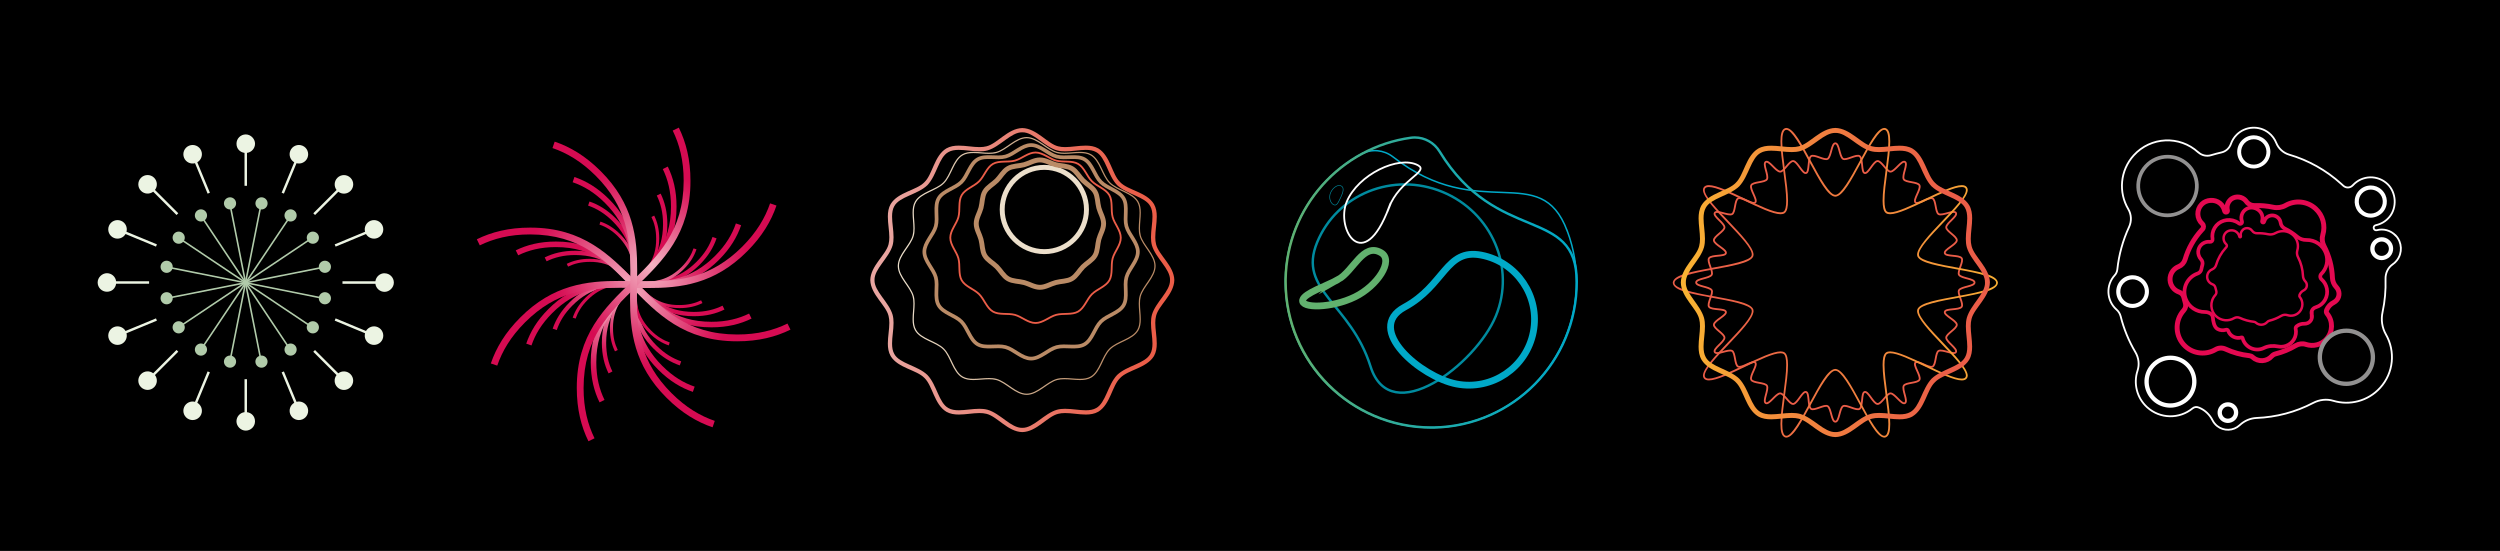 <?xml version="1.0" encoding="UTF-8"?>
<svg xmlns="http://www.w3.org/2000/svg" xmlns:xlink="http://www.w3.org/1999/xlink" version="1.1" viewBox="0 0 6390.2 1408.2">
  <defs>
    <style>
      .cls-1, .cls-2, .cls-3, .cls-4, .cls-5, .cls-6, .cls-7, .cls-8, .cls-9, .cls-10, .cls-11, .cls-12, .cls-13, .cls-14, .cls-15 {
        fill: none;
      }

      .cls-16 {
        fill: url(#radial-gradient-7);
      }

      .cls-17 {
        fill: url(#radial-gradient-6);
      }

      .cls-18 {
        fill: url(#radial-gradient-5);
      }

      .cls-19 {
        fill: url(#radial-gradient-4);
      }

      .cls-20 {
        fill: url(#radial-gradient-9);
      }

      .cls-21 {
        fill: url(#radial-gradient-8);
      }

      .cls-22 {
        fill: url(#radial-gradient-3);
      }

      .cls-23 {
        fill: url(#radial-gradient-2);
      }

      .cls-2 {
        stroke-width: 1.6px;
      }

      .cls-2, .cls-3, .cls-4, .cls-5, .cls-7, .cls-8, .cls-9, .cls-10, .cls-11, .cls-12 {
        stroke-miterlimit: 10;
      }

      .cls-2, .cls-12 {
        stroke: #008b9f;
      }

      .cls-24 {
        fill: #929191;
      }

      .cls-3, .cls-4 {
        stroke: #ba8b66;
      }

      .cls-3, .cls-14 {
        stroke-width: 9.5px;
      }

      .cls-25 {
        fill: url(#linear-gradient-5);
      }

      .cls-26 {
        fill: url(#linear-gradient-4);
      }

      .cls-27 {
        fill: url(#linear-gradient-3);
      }

      .cls-28 {
        fill: url(#linear-gradient-2);
      }

      .cls-4, .cls-8, .cls-13 {
        stroke-width: 12.6px;
      }

      .cls-5, .cls-6 {
        stroke: #fff;
      }

      .cls-5, .cls-6, .cls-7 {
        stroke-width: 4.7px;
      }

      .cls-29 {
        fill: url(#radial-gradient);
      }

      .cls-30 {
        fill: url(#linear-gradient);
      }

      .cls-31 {
        fill: #b1cbaa;
      }

      .cls-7 {
        stroke: #eb5d48;
      }

      .cls-8 {
        stroke: #ecdfcb;
      }

      .cls-32 {
        fill: url(#radial-gradient-16);
      }

      .cls-33 {
        fill: url(#radial-gradient-12);
      }

      .cls-34 {
        fill: url(#radial-gradient-14);
      }

      .cls-35 {
        fill: url(#radial-gradient-13);
      }

      .cls-36 {
        fill: url(#radial-gradient-10);
      }

      .cls-37 {
        fill: url(#radial-gradient-11);
      }

      .cls-38 {
        fill: url(#radial-gradient-15);
      }

      .cls-39 {
        fill: #fff;
      }

      .cls-9 {
        stroke-width: 3.9px;
      }

      .cls-9, .cls-10 {
        stroke: #00a9c8;
      }

      .cls-40 {
        fill: #ecf4e3;
      }

      .cls-10, .cls-11 {
        stroke-width: 17.3px;
      }

      .cls-11 {
        stroke: #62b16e;
      }

      .cls-12, .cls-15 {
        stroke-width: 6.3px;
      }

      .cls-13, .cls-14, .cls-15 {
        stroke: #e40951;
      }

      .cls-41 {
        clip-path: url(#clippath);
      }
    </style>
    <linearGradient id="linear-gradient" x1="1.3" y1="1875.5" x2="2.9" y2="1875.5" gradientTransform="translate(3595.9 991169.2) scale(528.1 -528.1)" gradientUnits="userSpaceOnUse">
      <stop offset="0" stop-color="#eb5d48"/>
      <stop offset=".1" stop-color="#eb5d48"/>
      <stop offset=".3" stop-color="#ed6a44"/>
      <stop offset=".7" stop-color="#f38e3b"/>
      <stop offset="1" stop-color="#f9b233"/>
    </linearGradient>
    <linearGradient id="linear-gradient-2" x1=".7" y1="1875.5" x2="2.3" y2="1875.5" gradientTransform="translate(2948.2 895327.8) scale(477 -477)" gradientUnits="userSpaceOnUse">
      <stop offset="0" stop-color="#62b16e"/>
      <stop offset=".2" stop-color="#48ae85"/>
      <stop offset=".5" stop-color="#21aba9"/>
      <stop offset=".8" stop-color="#08a9bf"/>
      <stop offset="1" stop-color="#00a9c8"/>
    </linearGradient>
    <clipPath id="clippath">
      <rect class="cls-1" x="3398.1" y="473.3" width="35.9" height="51.7"/>
    </clipPath>
    <linearGradient id="linear-gradient-3" x1="0" y1="1875.5" x2="1.5" y2="1875.5" gradientTransform="translate(2263.9 927100.7) scale(493.9 -493.9)" gradientUnits="userSpaceOnUse">
      <stop offset="0" stop-color="#e9a5a0"/>
      <stop offset="0" stop-color="#e9a5a0"/>
      <stop offset=".4" stop-color="#e98579"/>
      <stop offset=".7" stop-color="#ea6855"/>
      <stop offset=".9" stop-color="#eb5d48"/>
      <stop offset="1" stop-color="#eb5d48"/>
    </linearGradient>
    <linearGradient id="linear-gradient-4" x1="0" y1="1875.5" x2="1.5" y2="1875.5" gradientTransform="translate(2308.4 786627.1) scale(419.1 -419.1)" gradientUnits="userSpaceOnUse">
      <stop offset="0" stop-color="#ecdfcb"/>
      <stop offset="0" stop-color="#ecdfcb"/>
      <stop offset=".4" stop-color="#d2b497"/>
      <stop offset=".7" stop-color="#c09673"/>
      <stop offset=".9" stop-color="#ba8b66"/>
      <stop offset="1" stop-color="#ba8b66"/>
    </linearGradient>
    <linearGradient id="linear-gradient-5" x1="1.4" y1="1875.5" x2="2.9" y2="1875.5" gradientTransform="translate(3608.9 942396.1) scale(502.1 -502.1)" gradientUnits="userSpaceOnUse">
      <stop offset="0" stop-color="#f9b233"/>
      <stop offset=".3" stop-color="#f38e3b"/>
      <stop offset=".7" stop-color="#ed6a44"/>
      <stop offset=".9" stop-color="#eb5d48"/>
      <stop offset="1" stop-color="#eb5d48"/>
    </linearGradient>
    <radialGradient id="radial-gradient" cx="-.7" cy="1878" fx="-.7" fy="1878" r="1.6" gradientTransform="translate(140130 -137677.6) rotate(45) scale(111 104.3)" gradientUnits="userSpaceOnUse">
      <stop offset="0" stop-color="#f5b3c3"/>
      <stop offset="0" stop-color="#f5b3c3"/>
      <stop offset=".3" stop-color="#e9769a"/>
      <stop offset=".6" stop-color="#df3c73"/>
      <stop offset=".8" stop-color="#d8185b"/>
      <stop offset=".9" stop-color="#d60b52"/>
      <stop offset="1" stop-color="#d60b52"/>
    </radialGradient>
    <radialGradient id="radial-gradient-2" cx="-.7" cy="1878.2" fx="-.7" fy="1878.2" r="1.6" gradientTransform="translate(131787.7 -129335.4) rotate(45) scale(111 98)" gradientUnits="userSpaceOnUse">
      <stop offset="0" stop-color="#f5b3c3"/>
      <stop offset="0" stop-color="#f5b3c3"/>
      <stop offset=".3" stop-color="#e9769a"/>
      <stop offset=".6" stop-color="#df3c73"/>
      <stop offset=".8" stop-color="#d8185b"/>
      <stop offset=".9" stop-color="#d60b52"/>
      <stop offset="1" stop-color="#d60b52"/>
    </radialGradient>
    <radialGradient id="radial-gradient-3" cx="-.7" cy="1878.3" fx="-.7" fy="1878.3" r="1.6" gradientTransform="translate(123948.7 -121496.2) rotate(45) scale(111 92.1)" gradientUnits="userSpaceOnUse">
      <stop offset="0" stop-color="#f5b3c3"/>
      <stop offset="0" stop-color="#f5b3c3"/>
      <stop offset=".3" stop-color="#e9769a"/>
      <stop offset=".6" stop-color="#df3c73"/>
      <stop offset=".8" stop-color="#d8185b"/>
      <stop offset=".9" stop-color="#d60b52"/>
      <stop offset="1" stop-color="#d60b52"/>
    </radialGradient>
    <radialGradient id="radial-gradient-4" cx="-.7" cy="1878.2" fx="-.7" fy="1878.2" r="1.6" gradientTransform="translate(131787.7 -129335.4) rotate(45) scale(111 98)" gradientUnits="userSpaceOnUse">
      <stop offset="0" stop-color="#f5b3c3"/>
      <stop offset="0" stop-color="#f5b3c3"/>
      <stop offset=".3" stop-color="#e9769a"/>
      <stop offset=".6" stop-color="#df3c73"/>
      <stop offset=".8" stop-color="#d8185b"/>
      <stop offset=".9" stop-color="#d60b52"/>
      <stop offset="1" stop-color="#d60b52"/>
    </radialGradient>
    <radialGradient id="radial-gradient-5" cx="-.9" cy="1878.7" fx="-.9" fy="1878.7" r="1.6" gradientTransform="translate(106342.1 -103889.7) rotate(45) scale(83.8 78.8)" gradientUnits="userSpaceOnUse">
      <stop offset="0" stop-color="#f5b3c3"/>
      <stop offset="0" stop-color="#f5b3c3"/>
      <stop offset=".3" stop-color="#e9769a"/>
      <stop offset=".6" stop-color="#df3c73"/>
      <stop offset=".8" stop-color="#d8185b"/>
      <stop offset=".9" stop-color="#d60b52"/>
      <stop offset="1" stop-color="#d60b52"/>
    </radialGradient>
    <radialGradient id="radial-gradient-6" cx="-.9" cy="1878.9" fx="-.9" fy="1878.9" r="1.6" gradientTransform="translate(100038.2 -97585.8) rotate(45) scale(83.8 74)" gradientUnits="userSpaceOnUse">
      <stop offset="0" stop-color="#f5b3c3"/>
      <stop offset="0" stop-color="#f5b3c3"/>
      <stop offset=".3" stop-color="#e9769a"/>
      <stop offset=".6" stop-color="#df3c73"/>
      <stop offset=".8" stop-color="#d8185b"/>
      <stop offset=".9" stop-color="#d60b52"/>
      <stop offset="1" stop-color="#d60b52"/>
    </radialGradient>
    <radialGradient id="radial-gradient-7" cx="-.9" cy="1879.1" fx="-.9" fy="1879.1" r="1.6" gradientTransform="translate(94114.5 -91662) rotate(45) scale(83.8 69.6)" gradientUnits="userSpaceOnUse">
      <stop offset="0" stop-color="#f5b3c3"/>
      <stop offset="0" stop-color="#f5b3c3"/>
      <stop offset=".3" stop-color="#e9769a"/>
      <stop offset=".6" stop-color="#df3c73"/>
      <stop offset=".8" stop-color="#d8185b"/>
      <stop offset=".9" stop-color="#d60b52"/>
      <stop offset="1" stop-color="#d60b52"/>
    </radialGradient>
    <radialGradient id="radial-gradient-8" cx="-.9" cy="1878.9" fx="-.9" fy="1878.9" r="1.6" gradientTransform="translate(100038.2 -97585.8) rotate(45) scale(83.8 74)" gradientUnits="userSpaceOnUse">
      <stop offset="0" stop-color="#f5b3c3"/>
      <stop offset="0" stop-color="#f5b3c3"/>
      <stop offset=".3" stop-color="#e9769a"/>
      <stop offset=".6" stop-color="#df3c73"/>
      <stop offset=".8" stop-color="#d8185b"/>
      <stop offset=".9" stop-color="#d60b52"/>
      <stop offset="1" stop-color="#d60b52"/>
    </radialGradient>
    <radialGradient id="radial-gradient-9" cx="-.5" cy="1877.5" fx="-.5" fy="1877.5" r="1.6" gradientTransform="translate(183082.5 -180630.2) rotate(45) scale(145.4 136.6)" gradientUnits="userSpaceOnUse">
      <stop offset="0" stop-color="#f5b3c3"/>
      <stop offset="0" stop-color="#f5b3c3"/>
      <stop offset=".3" stop-color="#e9769a"/>
      <stop offset=".6" stop-color="#df3c73"/>
      <stop offset=".8" stop-color="#d8185b"/>
      <stop offset=".9" stop-color="#d60b52"/>
      <stop offset="1" stop-color="#d60b52"/>
    </radialGradient>
    <radialGradient id="radial-gradient-10" cx="-.5" cy="1877.6" fx="-.5" fy="1877.6" r="1.6" gradientTransform="translate(172149.1 -169696.7) rotate(45) scale(145.4 128.4)" gradientUnits="userSpaceOnUse">
      <stop offset="0" stop-color="#f5b3c3"/>
      <stop offset="0" stop-color="#f5b3c3"/>
      <stop offset=".3" stop-color="#e9769a"/>
      <stop offset=".6" stop-color="#df3c73"/>
      <stop offset=".8" stop-color="#d8185b"/>
      <stop offset=".9" stop-color="#d60b52"/>
      <stop offset="1" stop-color="#d60b52"/>
    </radialGradient>
    <radialGradient id="radial-gradient-11" cx="-.5" cy="1877.7" fx="-.5" fy="1877.7" r="1.6" gradientTransform="translate(161875.1 -159422.6) rotate(45) scale(145.4 120.7)" gradientUnits="userSpaceOnUse">
      <stop offset="0" stop-color="#f5b3c3"/>
      <stop offset="0" stop-color="#f5b3c3"/>
      <stop offset=".3" stop-color="#e9769a"/>
      <stop offset=".6" stop-color="#df3c73"/>
      <stop offset=".8" stop-color="#d8185b"/>
      <stop offset=".9" stop-color="#d60b52"/>
      <stop offset="1" stop-color="#d60b52"/>
    </radialGradient>
    <radialGradient id="radial-gradient-12" cx="-.5" cy="1877.6" fx="-.5" fy="1877.6" r="1.6" gradientTransform="translate(172149.1 -169696.7) rotate(45) scale(145.4 128.4)" gradientUnits="userSpaceOnUse">
      <stop offset="0" stop-color="#f5b3c3"/>
      <stop offset="0" stop-color="#f5b3c3"/>
      <stop offset=".3" stop-color="#e9769a"/>
      <stop offset=".6" stop-color="#df3c73"/>
      <stop offset=".8" stop-color="#d8185b"/>
      <stop offset=".9" stop-color="#d60b52"/>
      <stop offset="1" stop-color="#d60b52"/>
    </radialGradient>
    <radialGradient id="radial-gradient-13" cx="-.4" cy="1877" fx="-.4" fy="1877" r="1.6" gradientTransform="translate(242681 -240228.6) rotate(45) scale(193.2 181.6)" gradientUnits="userSpaceOnUse">
      <stop offset="0" stop-color="#f5b3c3"/>
      <stop offset="0" stop-color="#f5b3c3"/>
      <stop offset=".3" stop-color="#e9769a"/>
      <stop offset=".6" stop-color="#df3c73"/>
      <stop offset=".8" stop-color="#d8185b"/>
      <stop offset=".9" stop-color="#d60b52"/>
      <stop offset="1" stop-color="#d60b52"/>
    </radialGradient>
    <radialGradient id="radial-gradient-14" cx="-.4" cy="1877.1" fx="-.4" fy="1877.1" r="1.6" gradientTransform="translate(228153.6 -225701.1) rotate(45) scale(193.2 170.6)" gradientUnits="userSpaceOnUse">
      <stop offset="0" stop-color="#f5b3c3"/>
      <stop offset="0" stop-color="#f5b3c3"/>
      <stop offset=".3" stop-color="#e9769a"/>
      <stop offset=".6" stop-color="#df3c73"/>
      <stop offset=".8" stop-color="#d8185b"/>
      <stop offset=".9" stop-color="#d60b52"/>
      <stop offset="1" stop-color="#d60b52"/>
    </radialGradient>
    <radialGradient id="radial-gradient-15" cx="-.4" cy="1877.2" fx="-.4" fy="1877.2" r="1.6" gradientTransform="translate(214500 -212047.7) rotate(45) scale(193.2 160.3)" gradientUnits="userSpaceOnUse">
      <stop offset="0" stop-color="#f5b3c3"/>
      <stop offset="0" stop-color="#f5b3c3"/>
      <stop offset=".3" stop-color="#e9769a"/>
      <stop offset=".6" stop-color="#df3c73"/>
      <stop offset=".8" stop-color="#d8185b"/>
      <stop offset=".9" stop-color="#d60b52"/>
      <stop offset="1" stop-color="#d60b52"/>
    </radialGradient>
    <radialGradient id="radial-gradient-16" cx="-.4" cy="1877.1" fx="-.4" fy="1877.1" r="1.6" gradientTransform="translate(228153.6 -225701.1) rotate(45) scale(193.2 170.6)" gradientUnits="userSpaceOnUse">
      <stop offset="0" stop-color="#f5b3c3"/>
      <stop offset="0" stop-color="#f5b3c3"/>
      <stop offset=".3" stop-color="#e9769a"/>
      <stop offset=".6" stop-color="#df3c73"/>
      <stop offset=".8" stop-color="#d8185b"/>
      <stop offset=".9" stop-color="#d60b52"/>
      <stop offset="1" stop-color="#d60b52"/>
    </radialGradient>
  </defs>
  <!-- Generator: Adobe Illustrator 28.7.0, SVG Export Plug-In . SVG Version: 1.2.0 Build 136)  -->
  <g>
    <g id="Layer_2">
      <rect y="-440.5" width="6390.2" height="2316.2"/>
    </g>
    <g id="Layer_1">
      <path class="cls-7" d="M5047.1,722.1c0,10-33.3,10.4-39.5,19.4-5.6,8.2,12.7,34.9,6.4,42.9-6.9,8.7-40.5,3.6-42.9,12.6-2.5,9.2,29.1,21.7,30.6,32.5,1.4,10.2-27.9,24.1-27,34,1,11.1,29.7,28,24.8,36.5-4.9,8.5-34-7.9-44-3.2-9,4.2-6.5,36.5-16,40.4-10.2,4.1-36.8-17.1-43.5-10.4-6.7,6.7,14.5,33.3,10.4,43.5-3.8,9.5-36.1,7-40.4,16-4.7,10,11.7,39,3.2,44-8.5,4.9-25.4-23.9-36.5-24.8-9.9-.9-23.8,28.4-34,27-10.8-1.5-23.3-33-32.5-30.6-9.1,2.4-4,36.1-12.6,42.9-8,6.3-34.7-12-42.9-6.4-9,6.2-9.4,39.5-19.4,39.5s-10.4-33.3-19.4-39.5c-8.2-5.6-34.9,12.7-42.9,6.4-8.7-6.9-3.6-40.5-12.6-42.9-9.2-2.5-21.7,29.1-32.5,30.6-10.2,1.4-24.1-27.9-34-27-11.1,1-28,29.7-36.5,24.8-8.5-4.9,7.9-34,3.2-44-4.2-9-36.5-6.5-40.4-16-4.1-10.2,17.1-36.8,10.4-43.5-6.7-6.7-33.3,14.5-43.5,10.4-9.5-3.8-7-36.1-16-40.4-10-4.7-39,11.7-44,3.2-4.9-8.5,23.9-25.4,24.8-36.5.9-9.9-28.4-23.8-27-34,1.5-10.8,33-23.3,30.6-32.5-2.4-9.1-36.1-4-42.9-12.6-6.3-8,12-34.7,6.4-42.9-6.2-9-39.5-9.5-39.5-19.4s33.3-10.4,39.5-19.4c5.6-8.2-12.7-34.9-6.4-42.9,6.9-8.7,40.5-3.6,42.9-12.6,2.5-9.2-29.1-21.7-30.6-32.5-1.4-10.2,27.9-24.1,27-34-1-11.1-29.7-28-24.8-36.5,4.9-8.5,34,7.9,44,3.2,9-4.2,6.5-36.5,16-40.4,10.2-4.1,36.8,17.1,43.5,10.4,6.7-6.7-14.5-33.3-10.4-43.5,3.8-9.5,36.1-7,40.4-16,4.7-10-11.7-39-3.2-44,8.5-4.9,25.4,23.9,36.5,24.8,9.9.9,23.8-28.4,34-27,10.8,1.5,23.3,33,32.5,30.6,9.1-2.4,4-36.1,12.6-42.9,8-6.3,34.7,12,42.9,6.4,9-6.2,9.5-39.5,19.4-39.5s10.4,33.3,19.4,39.5c8.2,5.6,34.9-12.7,42.9-6.4,8.7,6.9,3.6,40.5,12.6,42.9,9.2,2.5,21.7-29.1,32.5-30.6,10.2-1.4,24.1,27.9,34,27,11.1-1,28-29.7,36.5-24.8,8.5,4.9-7.9,34-3.2,44,4.2,9,36.5,6.5,40.4,16,4.1,10.2-17.1,36.8-10.4,43.5,6.7,6.7,33.3-14.5,43.5-10.4,9.5,3.8,7,36.1,16,40.4,10,4.7,39-11.7,44-3.2,4.9,8.5-23.9,25.4-24.8,36.5-.9,9.9,28.4,23.8,27,34-1.5,10.8-33.1,23.3-30.6,32.5,2.4,9.1,36.1,4,42.9,12.6,6.3,8-12,34.7-6.4,42.9,6.2,9,39.5,9.5,39.5,19.4Z"/>
      <path class="cls-30" d="M5104.5,722.8h2.4c-1.7,21.1-49.8,28.3-98.9,38-49,8.5-99.8,18.9-102.7,31.5-.3.8-.4,1.7-.4,2.7-.9,31.5,123.9,129.2,124.8,165,0,2.6-.7,5.1-2.2,7.1-2.8,3.9-7.6,5.3-13.1,5.3-39.2-.3-146.9-69.9-183.1-69.5-3.6,0-6.2.7-7.9,1.9-4.2,2.7-6.6,13.2-6.5,27.9,0,40,14.7,109.8,14.7,151.1-.2,17.5-2.1,30.6-11.9,34.3-1.1.3-2.2.5-3.3.5-19.1-1.1-40.4-44-64-86.7-22.7-42.8-47.6-85.3-61.1-84.2-13.5-1.1-38.4,41.5-61.1,84.2-23.7,42.7-44.9,85.6-64,86.7-1.1,0-2.2-.2-3.3-.5-9.8-3.7-11.7-16.8-11.9-34.3,0-41.3,14.8-111.1,14.7-151.1.1-14.7-2.3-25.2-6.5-27.9-1.6-1.2-4.3-1.9-7.9-1.9-36.2-.3-143.9,69.2-183.1,69.5-5.5,0-10.3-1.4-13.1-5.3-1.5-2-2.2-4.5-2.2-7.1.9-35.8,125.7-133.5,124.8-165,0-1-.1-1.9-.4-2.7-2.9-12.7-53.7-23-102.7-31.5-49.1-9.7-97.2-16.9-98.9-38,1.7-21.1,49.8-28.3,98.9-38,49-8.5,99.8-18.9,102.7-31.5.3-.8.4-1.7.4-2.7.9-31.5-123.9-129.2-124.8-165,0-2.6.7-5.1,2.2-7.1,2.8-3.9,7.6-5.3,13.1-5.3,39.2.3,146.9,69.9,183.1,69.5,3.6,0,6.2-.7,7.9-1.9,4.2-2.7,6.6-13.2,6.5-27.9,0-40-14.7-109.8-14.7-151.1.2-17.5,2.1-30.6,11.9-34.3,1.1-.3,2.2-.5,3.3-.5,19.1,1.1,40.4,44,64,86.7,22.7,42.8,47.6,85.3,61.1,84.2,13.5,1.1,38.4-41.5,61.1-84.2,23.7-42.7,44.9-85.6,64-86.7,1.1,0,2.2.2,3.3.5,9.8,3.7,11.7,16.8,11.9,34.3,0,41.4-14.8,111.1-14.7,151.1-.1,14.7,2.3,25.2,6.5,27.9,1.6,1.2,4.3,1.9,7.9,1.9,36.2.3,143.9-69.2,183.1-69.5,5.5,0,10.3,1.4,13.1,5.3,1.5,2.1,2.2,4.5,2.2,7.1-.9,35.8-125.7,133.5-124.8,165,0,1,.1,1.9.4,2.7,2.9,12.7,53.7,23,102.7,31.6,49.1,9.7,97.2,16.9,98.9,38h-4.7c1.7-13.2-45.9-25-95.1-33.3-49.3-9.6-99.2-16.5-106.3-34.7-.4-1.3-.6-2.7-.6-4.2.9-36.4,125.7-134.1,124.8-165,0-1.8-.4-3.2-1.3-4.3-1.5-2.1-4.5-3.3-9.3-3.3-36.2-.3-143.9,69.2-183.1,69.5-4.2,0-7.8-.8-10.7-2.8-6.8-5.3-8.3-16.6-8.5-31.7,0-40.9,14.8-110.6,14.7-151.1.2-17.3-3.2-28.5-8.6-29.8-.6-.2-1.2-.3-1.8-.3-12.6-1.1-37.2,41.5-59.9,84.2-23.6,42.7-45.4,85.7-65.3,86.7-19.9-1.1-41.6-44-65.3-86.7-22.6-42.8-47.3-85.4-59.9-84.2-.6,0-1.3,0-1.8.3-5.4,1.3-8.8,12.5-8.6,29.8,0,40.5,14.7,110.3,14.7,151.1-.1,15.1-1.7,26.5-8.5,31.7-2.8,2.1-6.5,2.8-10.7,2.8-39.2-.3-146.9-69.9-183.1-69.5-4.8,0-7.8,1.2-9.3,3.3-.8,1.2-1.3,2.5-1.3,4.3-.9,30.8,123.9,128.6,124.8,165,0,1.4-.2,2.9-.6,4.2-7.1,18.2-57.1,25.2-106.3,34.7-49.2,8.4-96.8,20.1-95.1,33.3-1.7,13.2,45.9,25,95.1,33.3,49.3,9.6,99.2,16.5,106.3,34.7.4,1.3.6,2.7.6,4.2-.9,36.4-125.7,134.1-124.8,165,0,1.8.4,3.2,1.3,4.3,1.5,2.1,4.5,3.3,9.3,3.3,36.2.3,143.9-69.2,183.1-69.5,4.2,0,7.8.8,10.7,2.8,6.8,5.3,8.3,16.6,8.5,31.7,0,40.9-14.8,110.6-14.7,151.1-.2,17.3,3.2,28.5,8.6,29.8.6.2,1.2.3,1.8.3,12.6,1.1,37.2-41.5,59.9-84.2,23.6-42.7,45.4-85.7,65.3-86.7,19.9,1.1,41.6,44,65.3,86.7,22.6,42.8,47.3,85.4,59.9,84.2.6,0,1.3,0,1.8-.3,5.4-1.3,8.8-12.5,8.6-29.8,0-40.5-14.7-110.3-14.7-151.1.1-15.1,1.7-26.5,8.5-31.7,2.8-2.1,6.5-2.8,10.7-2.8,39.2.3,146.9,69.9,183.1,69.5,4.8,0,7.8-1.2,9.3-3.3.8-1.2,1.3-2.5,1.3-4.3.9-30.8-123.9-128.6-124.8-165,0-1.4.2-2.9.6-4.2,7.1-18.2,57.1-25.2,106.3-34.7,49.2-8.4,96.8-20.1,95.1-33.3h2.4Z"/>
      <path class="cls-9" d="M4006,590.1c71.3,190.3-23.2,402.1-211.4,476.6-195.8,77.5-417.5-23.3-487.9-221.8-61.7-174.2,14.2-364.9,172.8-451,26-14.1,57.8-11.1,81.1,7.1,221.7,173.4,376.6,5.9,445.3,189.2Z"/>
      <path class="cls-28" d="M4030.2,720.7h3.2c0,204.9-164.3,371.5-368.3,375.2-2.3,0-4.6,0-6.9,0-206.9,0-375.3-168.4-375.3-375.3,0-2.3,0-4.6,0-6.9,3.4-186.4,142.6-339.6,322.9-364.7,3.5-.5,7.1-.7,10.6-.7,26.7,0,51.8,14.1,66,37.3,73,119.3,159.5,153.2,228.8,182.1,69.2,28.5,122.5,53.7,122.2,153h-6.3c-.3-96.4-48.9-117.9-118.3-147.2-69.3-28.8-158-63.8-231.8-184.7-13.1-21.4-36.1-34.3-60.6-34.3-3.2,0-6.5.2-9.7.7-177.2,24.7-314.1,175.3-317.4,358.6,0,2.3,0,4.5,0,6.8.4,203.4,165.6,368.6,369,369,2.3,0,4.5,0,6.8,0,200.6-3.6,362.1-167.4,362.1-368.9h3.2Z"/>
      <path class="cls-12" d="M3366.7,619.5c50.7-123.2,194.1-181,320.3-129,126.2,52,187.3,194,136.5,317.2-50.7,123.2-269.1,291.4-320.3,129-51.2-162.4-187.3-194-136.5-317.2Z"/>
      <path class="cls-5" d="M3550.3,530.4c26.5-70.7,104.1-91.9,74.1-108-48.8-26.2-153.4,23.7-182.1,93.5-28.8,69.9,42.8,188.5,108,14.4Z"/>
      <path class="cls-11" d="M3420.2,714.7c-27.9,15.5-86.2,34.7-90.5,52.1-5.3,21.6,73.3,21.6,133.6-7.9,57-27.8,100.6-93.1,66.9-112.9-45.9-27.1-69.9,46.4-110.1,68.8Z"/>
      <path class="cls-10" d="M3786.2,652.1c91,17.5,150.6,105.4,133.1,196.3-17.5,91-105.4,150.6-196.3,133.1-91-17.5-236.3-140.6-133.1-196.3,103.2-55.7,105.4-150.6,196.3-133.1Z"/>
      <g class="cls-41">
        <path class="cls-2" d="M3428.1,475.2c8.2,4,5.5,15.9-.9,28.9-6.4,13-10.1,23.3-18.3,19.2-8.2-4-13.7-18.8-7.3-31.8,6.4-13,18.2-20.3,26.4-16.3Z"/>
      </g>
      <path class="cls-27" d="M2996.2,715.9h5.5c-.8,36.9-40.1,64.2-46.7,91.6-1.4,5.4-2,11.4-2,17.7,0,16.4,3.8,35.1,3.8,53,0,11.2-1.6,22.2-7.2,32-18.9,31-66.5,35-86.3,55.9-20.9,19.9-24.9,67.4-55.9,86.3-9.8,5.6-20.8,7.2-32,7.2-17.8,0-36.6-3.9-53-3.8-6.4,0-12.3.6-17.7,2-27.4,6.5-54.7,45.8-91.6,46.7-36.9-.8-64.2-40.1-91.6-46.7-5.4-1.4-11.4-2-17.7-2-16.4,0-35.1,3.8-53,3.8-11.2,0-22.3-1.6-32-7.2-31-18.9-35-66.5-55.9-86.3-19.9-20.9-67.4-24.9-86.3-55.9-5.6-9.8-7.2-20.8-7.2-32,0-17.8,3.9-36.6,3.8-53,0-6.4-.6-12.4-2-17.7-6.5-27.4-45.8-54.7-46.7-91.6.8-36.9,40.1-64.2,46.7-91.6,1.4-5.4,2-11.4,2-17.7,0-16.4-3.8-35.1-3.8-53,0-11.2,1.6-22.2,7.2-32,18.9-31,66.5-35,86.3-55.9,20.9-19.9,24.9-67.4,55.9-86.3,9.8-5.6,20.8-7.2,32-7.2,17.8,0,36.6,3.9,53,3.8,6.4,0,12.3-.6,17.7-2,27.4-6.5,54.7-45.8,91.6-46.7,36.9.8,64.2,40.1,91.6,46.7,5.4,1.4,11.4,2,17.7,2,16.4,0,35.1-3.8,53-3.8,11.2,0,22.2,1.6,32,7.2,31,18.9,35,66.5,55.9,86.3,19.9,20.9,67.4,24.9,86.3,55.9,5.6,9.8,7.2,20.8,7.2,32,0,17.8-3.9,36.6-3.8,53,0,6.4.6,12.3,2,17.7,6.5,27.4,45.8,54.7,46.7,91.6h-11c.8-28.6-36.7-55.8-46.3-88.8-1.8-6.7-2.4-13.6-2.4-20.6,0-18,3.9-36.7,3.8-53,0-10.2-1.5-19.2-5.7-26.5-13.2-24.5-59.4-29.5-84.6-53.6-24.1-25.2-29.1-71.4-53.6-84.6-7.3-4.2-16.3-5.7-26.5-5.7-16.2,0-35,3.8-53,3.8-7,0-13.9-.6-20.6-2.4-33-9.6-60.2-47.1-88.8-46.3-28.6-.8-55.8,36.7-88.8,46.3-6.7,1.8-13.6,2.4-20.6,2.4-18,0-36.7-3.9-53-3.8-10.2,0-19.2,1.5-26.5,5.7-24.5,13.2-29.5,59.4-53.6,84.6-25.2,24.1-71.4,29.1-84.6,53.6-4.2,7.3-5.7,16.3-5.7,26.5,0,16.2,3.8,35,3.8,53,0,7-.6,13.9-2.4,20.6-9.6,33-47.1,60.2-46.3,88.8-.8,28.6,36.7,55.8,46.3,88.8,1.8,6.7,2.4,13.6,2.4,20.6,0,18-3.9,36.7-3.8,53,0,10.2,1.5,19.2,5.7,26.5,13.2,24.5,59.4,29.5,84.6,53.6,24.1,25.2,29.1,71.4,53.6,84.6,7.3,4.2,16.3,5.7,26.5,5.7,16.2,0,35-3.8,53-3.8,7,0,13.9.6,20.6,2.4,33,9.6,60.2,47.1,88.8,46.3,28.6.8,55.8-36.7,88.8-46.3,6.7-1.8,13.6-2.4,20.6-2.4,18,0,36.7,3.9,53,3.8,10.2,0,19.2-1.5,26.5-5.7,24.5-13.2,29.5-59.4,53.6-84.6,25.2-24.1,71.4-29.1,84.6-53.6,4.2-7.3,5.7-16.3,5.7-26.5,0-16.2-3.8-35-3.8-53,0-7,.6-13.9,2.4-20.6,9.6-33,47.1-60.2,46.3-88.8h5.5Z"/>
      <path class="cls-26" d="M2624.3,351.8v-1.6c29.3.2,53,31.4,78.2,38,5.7,1.5,11.8,2,18.2,2,12.8,0,26.7-2.1,39.8-2.1,10.3,0,20.2,1.3,28.7,6.2,24.7,14.5,29.7,53.4,48.6,72,18.6,18.9,57.5,23.9,72,48.6,4.9,8.5,6.2,18.4,6.2,28.7,0,13.1-2.1,26.9-2.1,39.8,0,6.4.5,12.5,2,18.2,6.5,25.2,37.8,48.9,38,78.2-.2,29.3-31.4,53-38,78.2-1.5,5.7-2,11.8-2,18.2,0,12.8,2.1,26.7,2.1,39.8,0,10.3-1.3,20.2-6.2,28.7-14.5,24.7-53.4,29.7-72,48.6-18.9,18.6-23.9,57.5-48.6,72-8.5,4.9-18.4,6.2-28.7,6.2-13.1,0-26.9-2.1-39.8-2.1-6.4,0-12.5.5-18.2,2-25.2,6.5-48.9,37.8-78.2,38-29.3-.2-53-31.4-78.2-38-5.7-1.5-11.8-2-18.2-2-12.8,0-26.7,2.1-39.8,2.1-10.3,0-20.2-1.3-28.7-6.2-24.7-14.5-29.7-53.4-48.6-72-18.6-18.9-57.5-23.9-72-48.6-4.9-8.5-6.2-18.4-6.2-28.7,0-13.1,2.1-26.9,2.1-39.8,0-6.4-.5-12.5-2-18.2-6.5-25.2-37.8-48.9-38-78.2.2-29.3,31.4-53,38-78.2,1.5-5.7,2-11.8,2-18.2,0-12.8-2.1-26.7-2.1-39.8,0-10.3,1.3-20.2,6.2-28.7,14.5-24.7,53.4-29.7,72-48.6,18.9-18.6,23.9-57.5,48.6-72,8.5-4.9,18.4-6.2,28.7-6.2,13.1,0,26.9,2.1,39.8,2.1,6.4,0,12.5-.5,18.2-2,25.2-6.5,48.9-37.8,78.2-38v3.2c-27-.2-50.7,30.5-77.3,37.9-6,1.6-12.4,2.1-19,2.1-13.2,0-27-2.1-39.8-2.1-10.1,0-19.4,1.3-27.1,5.8-23,13-28.2,51.5-48,71.5-20.1,19.8-58.5,25-71.5,48-4.5,7.7-5.8,17.1-5.8,27.1,0,12.7,2.1,26.6,2.1,39.8,0,6.6-.5,13-2.1,19-7.3,26.7-38.1,50.3-37.9,77.3-.2,27,30.5,50.7,37.9,77.3,1.6,6,2.1,12.4,2.1,19,0,13.2-2.1,27-2.1,39.8,0,10.1,1.3,19.4,5.8,27.1,13,23,51.5,28.2,71.5,48,19.8,20.1,25,58.5,48,71.5,7.7,4.5,17.1,5.8,27.1,5.8,12.7,0,26.6-2.1,39.8-2.1,6.6,0,13,.5,19,2.1,26.7,7.3,50.3,38.1,77.3,37.9,27,.2,50.7-30.5,77.3-37.9,6-1.6,12.4-2.1,19-2.1,13.2,0,27,2.1,39.8,2.1,10.1,0,19.4-1.3,27.1-5.8,23-13,28.2-51.5,48-71.5,20.1-19.8,58.5-25,71.5-48,4.5-7.7,5.8-17.1,5.8-27.1,0-12.7-2.1-26.6-2.1-39.8,0-6.6.5-13,2.1-19,7.3-26.7,38.1-50.3,37.9-77.3.2-27-30.5-50.7-37.9-77.3-1.6-6-2.1-12.4-2.1-19,0-13.2,2.1-27,2.1-39.8,0-10.1-1.3-19.4-5.8-27.1-13-23-51.5-28.2-71.5-48-19.8-20.1-25-58.5-48-71.5-7.7-4.5-17.1-5.8-27.1-5.8-12.7,0-26.6,2.1-39.8,2.1-6.6,0-13-.5-19-2.1-26.7-7.3-50.3-38.1-77.3-37.9v-1.6Z"/>
      <path class="cls-3" d="M2635.6,370.8c23.5,0,43.6,23.5,65.3,29.3,22.4,6,51.6-4.2,71.2,7.2,19.9,11.5,25.6,42,41.8,58.1,16.2,16.2,46.6,21.9,58.1,41.8,11.4,19.6,1.2,48.8,7.2,71.2,5.8,21.7,29.3,41.8,29.3,65.3s-23.5,43.6-29.3,65.3c-6,22.4,4.2,51.6-7.2,71.2-11.5,19.9-42,25.6-58.1,41.8-16.2,16.2-21.9,46.6-41.8,58.1-19.6,11.4-48.8,1.2-71.2,7.2-21.7,5.8-41.8,29.3-65.3,29.3s-43.6-23.5-65.3-29.3c-22.4-6-51.6,4.2-71.2-7.2-19.9-11.5-25.6-42-41.8-58.1-16.2-16.2-46.6-21.9-58.1-41.8-11.4-19.6-1.2-48.8-7.2-71.2-5.8-21.7-29.3-41.8-29.3-65.3s23.5-43.6,29.3-65.3c6-22.4-4.2-51.6,7.2-71.2,11.5-19.9,42-25.6,58.1-41.8,16.2-16.2,21.9-46.6,41.8-58.1,19.6-11.4,48.8-1.2,71.2-7.2,21.7-5.8,41.8-29.3,65.3-29.3Z"/>
      <path class="cls-7" d="M2646.9,389.8c18.9,0,35.4,16.1,52.8,20.8,18,4.8,40.3-.8,56.1,8.4,16,9.3,22.3,31.5,35.3,44.5,13,13,35.2,19.3,44.5,35.3,9.1,15.8,3.6,38.1,8.4,56.1,4.7,17.4,20.8,33.9,20.8,52.8s-16.1,35.4-20.8,52.8c-4.8,18,.8,40.3-8.4,56.1-9.3,16-31.5,22.3-44.5,35.3-13,13-19.3,35.2-35.3,44.5-15.8,9.1-38.1,3.6-56.1,8.4-17.4,4.7-33.9,20.8-52.8,20.8s-35.4-16.1-52.8-20.8c-18-4.8-40.3.8-56.1-8.4-16-9.3-22.3-31.5-35.3-44.5-13-13-35.2-19.3-44.5-35.3-9.1-15.8-3.6-38.1-8.4-56.1-4.7-17.4-20.8-33.9-20.8-52.8s16.1-35.4,20.8-52.8c4.8-18-.8-40.3,8.4-56.1,9.3-16,31.5-22.3,44.5-35.3,13-13,19.3-35.2,35.3-44.5,15.8-9.1,38.1-3.6,56.1-8.4,17.4-4.7,33.9-20.8,52.8-20.8Z"/>
      <path class="cls-8" d="M2777.1,535.5c0,59.5-48.2,107.7-107.7,107.7s-107.7-48.2-107.7-107.7,48.2-107.7,107.7-107.7,107.7,48.2,107.7,107.7Z"/>
      <path class="cls-4" d="M2658.1,408.8c14.3,0,27.2,8.7,40.4,12.2,13.6,3.6,29.1,2.7,41,9.6,12.1,7,19,21,28.8,30.8,9.8,9.8,23.8,16.7,30.8,28.8,6.9,11.9,5.9,27.4,9.6,41,3.5,13.2,12.2,26.1,12.2,40.4s-8.7,27.2-12.2,40.4c-3.6,13.6-2.7,29.1-9.6,41-7,12.1-21,19-30.8,28.8-9.8,9.8-16.7,23.8-28.8,30.8-11.9,6.9-27.4,5.9-41,9.6-13.2,3.5-26.1,12.2-40.4,12.2s-27.2-8.7-40.4-12.2c-13.6-3.6-29.1-2.7-41-9.6-12.1-7-19-21-28.8-30.8-9.8-9.8-23.8-16.7-30.8-28.8-6.9-11.9-5.9-27.4-9.6-41-3.5-13.2-12.2-26.1-12.2-40.4s8.7-27.2,12.2-40.4c3.6-13.6,2.7-29.1,9.6-41,7-12.1,21-19,30.8-28.8,9.8-9.8,16.7-23.8,28.8-30.8,11.9-6.9,27.4-5.9,41-9.6,13.2-3.5,26.1-12.2,40.4-12.2Z"/>
      <path class="cls-25" d="M5080,722.1h6.3c-.9,37.9-40.4,65.8-46.9,93.3-1.5,5.5-2.1,11.7-2.1,18.3,0,16.2,3.5,34.7,3.6,52.4,0,11.7-1.6,23.2-7.5,33.5-19.5,31.8-67.5,36.2-87.4,57.3-21.1,19.9-25.4,67.9-57.2,87.4-10.3,5.9-21.9,7.5-33.5,7.5-17.7,0-36.2-3.6-52.4-3.6-6.6,0-12.8.6-18.3,2.1-27.5,6.5-55.4,46-93.3,46.9-37.9-.9-65.8-40.4-93.3-46.9-5.5-1.5-11.7-2.1-18.3-2.1-16.2,0-34.7,3.5-52.4,3.6-11.7,0-23.3-1.6-33.5-7.5-31.8-19.5-36.2-67.5-57.2-87.4-19.9-21.1-67.9-25.4-87.4-57.3-5.9-10.3-7.5-21.9-7.5-33.5,0-17.7,3.6-36.2,3.6-52.4,0-6.6-.6-12.8-2.1-18.3-6.5-27.5-46-55.4-46.9-93.3.9-37.9,40.4-65.8,46.9-93.3,1.5-5.5,2.1-11.7,2.1-18.3,0-16.2-3.5-34.7-3.6-52.4,0-11.7,1.6-23.2,7.5-33.5,19.5-31.8,67.5-36.2,87.4-57.3,21.1-19.9,25.4-67.9,57.2-87.4,10.3-5.9,21.9-7.5,33.5-7.5,17.7,0,36.2,3.6,52.4,3.6,6.6,0,12.8-.6,18.3-2.1,27.5-6.5,55.4-46,93.3-46.9,37.9.9,65.8,40.4,93.3,46.9,5.5,1.5,11.7,2.1,18.3,2.1,16.2,0,34.7-3.5,52.4-3.6,11.7,0,23.2,1.6,33.5,7.5,31.8,19.5,36.2,67.5,57.3,87.4,19.9,21.1,67.8,25.4,87.4,57.3,5.9,10.3,7.5,21.9,7.5,33.5,0,17.7-3.6,36.2-3.6,52.4,0,6.6.6,12.8,2.1,18.3,6.5,27.5,46,55.4,46.9,93.3h-12.6c.9-28.6-36.5-56.2-46.5-90-1.9-7-2.5-14.3-2.5-21.6,0-17.9,3.6-36.4,3.6-52.4,0-10.6-1.5-19.8-5.8-27.2-13.1-24.5-59.5-30-85.4-54.6-24.7-25.9-30.1-72.2-54.6-85.4-7.4-4.3-16.7-5.8-27.2-5.8-16,0-34.5,3.5-52.4,3.6-7.3,0-14.6-.6-21.6-2.5-33.8-9.9-61.5-47.4-90-46.5-28.6-.9-56.3,36.5-90,46.5-7,1.9-14.3,2.5-21.6,2.5-17.9,0-36.4-3.6-52.4-3.6-10.6,0-19.8,1.5-27.2,5.8-24.5,13.1-30,59.5-54.6,85.4-25.9,24.7-72.2,30.1-85.4,54.6-4.3,7.4-5.8,16.6-5.8,27.2,0,16,3.5,34.5,3.6,52.4,0,7.3-.6,14.6-2.5,21.6-9.9,33.8-47.4,61.5-46.4,90-.9,28.6,36.5,56.2,46.4,90,1.9,7,2.5,14.3,2.5,21.6,0,17.9-3.6,36.4-3.6,52.4,0,10.6,1.5,19.8,5.8,27.2,13.1,24.5,59.5,30,85.4,54.6,24.7,25.9,30.1,72.2,54.6,85.4,7.4,4.3,16.6,5.8,27.2,5.8,16,0,34.5-3.5,52.4-3.6,7.3,0,14.6.6,21.6,2.5,33.8,9.9,61.5,47.4,90,46.5,28.6.9,56.3-36.5,90.1-46.5,7-1.9,14.3-2.5,21.6-2.5,17.9,0,36.4,3.6,52.4,3.6,10.6,0,19.8-1.5,27.2-5.8,24.5-13.1,30-59.5,54.6-85.4,25.9-24.7,72.2-30.1,85.4-54.6,4.3-7.4,5.8-16.6,5.8-27.2,0-16-3.5-34.5-3.6-52.4,0-7.3.6-14.6,2.5-21.6,9.9-33.8,47.4-61.5,46.5-90h6.3Z"/>
      <path class="cls-29" d="M1851.8,791.2c-21.5,10.5-46.8,17.1-78.2,17.1-77.9.1-117.8-40.9-155.5-79.9-38.1-39.2-73.9-76.4-147.6-76.5-29.8,0-53.3,6.2-73.3,16l-4.9-9.9c21.5-10.5,46.8-17.1,78.2-17.1,77.9-.1,117.8,40.9,155.5,79.9,38.1,39.2,73.9,76.4,147.6,76.5,29.8,0,53.3-6.2,73.3-16l4.9,9.9h0Z"/>
      <path class="cls-23" d="M1831.6,609.3c-7.7,22.6-21,45.2-43.2,67.4-48,48.2-98,53.8-145.8,53.7-13.8,0-27.4-.4-41-.4-47.3.1-92.4,5-138,50.5-21.1,21.1-33.3,42.1-40.5,63.2l-10.4-3.6c7.7-22.6,21-45.2,43.2-67.4,48-48.2,98-53.8,145.8-53.7,13.8,0,27.4.4,41,.4,47.3-.1,92.4-5,138-50.5,21.1-21.1,33.3-42.1,40.5-63.2l10.4,3.6h0Z"/>
      <path class="cls-22" d="M1688.7,494.9c10.5,21.5,17.1,46.8,17.1,78.2.1,77.9-40.9,117.8-79.9,155.5-39.2,38.1-76.4,73.9-76.5,147.6,0,29.8,6.2,53.3,16,73.3l-9.9,4.9c-10.5-21.5-17.1-46.8-17.1-78.2-.1-77.9,40.9-117.8,79.9-155.5,39.2-38.1,76.4-73.9,76.5-147.6,0-29.8-6.2-53.3-16-73.3l9.9-4.9h0Z"/>
      <path class="cls-19" d="M1506.8,515.1c22.6,7.7,45.2,21,67.4,43.2,48.2,48,53.8,98,53.7,145.8,0,13.8-.4,27.4-.4,41,.1,47.3,5,92.4,50.5,138,21.1,21.1,42.1,33.3,63.2,40.5l-3.6,10.4c-22.6-7.7-45.2-21-67.4-43.2-48.2-48-53.8-98-53.7-145.8,0-13.8.4-27.4.4-41-.1-47.3-5-92.4-50.5-138-21.1-21.1-42.1-33.3-63.2-40.5l3.6-10.4Z"/>
      <path class="cls-18" d="M1795.6,774.7c-16.2,8-35.3,12.9-59,12.9-118.2-1.3-118.2-119.5-229-118.2-22.6,0-40.4,4.7-55.5,12.1l-3.5-7.1c16.2-8,35.3-12.9,59-12.9,118.2,1.3,118.2,119.5,229,118.2,22.6,0,40.4-4.7,55.5-12.1l3.5,7.1Z"/>
      <path class="cls-17" d="M1780.3,637.4c-5.8,17.1-15.8,34.1-32.6,50.8-36.3,36.4-73.9,40.6-110.1,40.5-10.4,0-20.7-.3-31-.3-35.8,0-69.9,3.8-104.5,38.2-16,16-25.2,31.9-30.7,47.8l-7.5-2.5c5.8-17.1,15.8-34.1,32.6-50.9,36.3-36.4,73.9-40.6,110.1-40.5,10.4,0,20.7.3,31,.3,35.8,0,69.9-3.8,104.5-38.2,16-16,25.2-31.8,30.7-47.8l7.5,2.5Z"/>
      <path class="cls-16" d="M1672.2,551.1c8,16.2,12.9,35.3,12.9,59-1.3,118.2-119.5,118.2-118.2,229,0,22.6,4.7,40.4,12.1,55.5l-7.1,3.5c-8-16.2-12.9-35.3-12.9-59,1.3-118.2,119.5-118.2,118.2-229,0-22.6-4.7-40.4-12.1-55.5l7.1-3.5h0Z"/>
      <path class="cls-21" d="M1534.9,566.5c17.1,5.8,34.1,15.8,50.8,32.6,36.4,36.3,40.6,73.9,40.5,110.1,0,10.4-.3,20.7-.3,31,0,35.8,3.8,69.9,38.2,104.5,16,16,31.9,25.2,47.8,30.7l-2.5,7.5c-17.1-5.8-34.1-15.8-50.9-32.6-36.4-36.3-40.6-73.9-40.5-110.1,0-10.4.3-20.7.3-31,0-35.8-3.8-69.9-38.2-104.5-16-16-31.8-25.2-47.8-30.7l2.5-7.5Z"/>
      <path class="cls-20" d="M1921,814.3c-28.1,13.8-61.4,22.5-102.5,22.4-102.2.2-154.5-53.6-203.9-104.7-50-51.4-97.1-100.3-193.7-100.4-39.2,0-70,8.1-96.3,21l-6.3-12.7c28.1-13.8,61.4-22.5,102.5-22.5,102.2-.2,154.5,53.6,203.9,104.7,50,51.4,97.1,100.3,193.7,100.4,39.2,0,70-8.1,96.3-21l6.3,12.7Z"/>
      <path class="cls-36" d="M1894.4,575.7c-10.1,29.7-27.5,59.3-56.6,88.4-63,63.2-128.5,70.5-191.2,70.4-18.1,0-36-.6-53.7-.6-62.1.1-121.3,6.5-181.2,66.2-27.7,27.7-43.8,55.2-53.2,82.9l-13.4-4.6c10.1-29.7,27.5-59.3,56.6-88.4,63-63.2,128.5-70.5,191.2-70.4,18.1,0,36,.6,53.7.6,62.1-.1,121.3-6.5,181.2-66.2,27.7-27.7,43.7-55.2,53.2-82.9l13.4,4.6Z"/>
      <path class="cls-37" d="M1706.9,425.8c13.8,28.1,22.5,61.4,22.4,102.5.2,102.2-53.6,154.5-104.7,203.9-51.4,50-100.3,97.1-100.4,193.7,0,39.2,8.1,70,21,96.3l-12.7,6.3c-13.8-28.1-22.5-61.4-22.5-102.5-.2-102.2,53.6-154.5,104.7-203.9,51.4-50,100.3-97.1,100.4-193.7,0-39.2-8.1-70-21-96.3l12.7-6.3Z"/>
      <path class="cls-33" d="M1468.3,452.4c29.7,10.1,59.3,27.5,88.4,56.6,63.2,63,70.5,128.5,70.4,191.2,0,18.1-.6,36-.6,53.7.1,62.1,6.5,121.3,66.2,181.2,27.7,27.7,55.2,43.8,82.9,53.2l-4.6,13.4c-29.7-10.1-59.3-27.5-88.4-56.6-63.2-63-70.5-128.5-70.4-191.2,0-18.1.6-36,.6-53.7-.1-62.1-6.5-121.3-66.2-181.2-27.7-27.7-55.2-43.7-82.9-53.2l4.6-13.4Z"/>
      <path class="cls-35" d="M2020.5,842.6c-37.4,18.4-81.5,29.8-136.2,29.8-135.7.2-205.1-71.1-270.9-139.2-66.5-68.4-129.5-133.8-258.5-134-52.3,0-93.4,10.8-128.5,28l-7.6-15.6c37.4-18.4,81.5-29.8,136.2-29.8,135.7-.2,205.1,71.1,270.9,139.2,66.5,68.4,129.5,133.8,258.5,134,52.3,0,93.4-10.8,128.5-28l7.6,15.6h0Z"/>
      <path class="cls-34" d="M1984.8,525.3c-13.4,39.4-36.5,78.7-75.2,117.4-83.7,84-170.5,93.7-254.1,93.5-24,0-47.9-.8-71.6-.7-82.7.2-161.9,8.7-241.8,88.4-36.9,37-58.4,73.7-71.1,110.7l-16.4-5.6c13.4-39.4,36.5-78.7,75.2-117.4,83.7-84,170.5-93.7,254.1-93.5,24,0,47.9.8,71.6.8,82.7-.2,161.9-8.7,241.8-88.4,36.9-37,58.4-73.7,71.1-110.7l16.4,5.6Z"/>
      <path class="cls-38" d="M1735.1,326.2c18.4,37.4,29.8,81.5,29.8,136.2.2,135.7-71.1,205.1-139.2,270.9-68.4,66.5-133.8,129.5-134,258.5,0,52.3,10.8,93.4,28,128.5l-15.6,7.6c-18.4-37.4-29.8-81.5-29.8-136.2-.2-135.7,71.1-205.1,139.2-270.9,68.4-66.5,133.8-129.5,134-258.5,0-52.3-10.8-93.4-28-128.5l15.6-7.6h0Z"/>
      <path class="cls-32" d="M1417.8,362c39.4,13.4,78.7,36.5,117.4,75.2,84,83.7,93.7,170.5,93.5,254.1,0,24-.8,47.9-.8,71.6.2,82.7,8.7,161.9,88.4,241.8,37,36.9,73.7,58.4,110.7,71.1l-5.6,16.4c-39.4-13.4-78.7-36.5-117.4-75.2-84-83.7-93.7-170.5-93.5-254.1,0-24,.8-47.9.8-71.6-.2-82.7-8.7-161.9-88.4-241.8-37-36.9-73.7-58.4-110.7-71.1l5.6-16.4h0Z"/>
      <path class="cls-6" d="M6123.4,602.1c-12.9-13.7-31.5-18.1-48.1-13.7-3,.8-6.2-.7-7.5-3.6h0c-1.7-3.9.5-8.2,4.6-9.1,13.6-2.8,26.4-10.1,35.8-21.9,18.9-23.6,16.7-61.6-5-82.8-25.2-24.7-65.6-23.3-89.1,2.5h-.1c-6.5,7.3-17.5,7.7-24.5,1.1-1.4-1.4-2.9-2.7-4.4-4-39.7-36.1-85.5-61.1-133.8-75.3-15-4.4-27.2-15.5-33-30-3.9-9.7-10.3-18.7-19.2-25.7-24.3-19.2-59.6-17.2-81.6,4.5-7,6.9-12,15-15,23.6-3.9,11.1-13,19.5-24.4,22-8.7,2-17.4,4.3-26,6.9-11.6,3.6-24.3.8-33.2-7.4h-.2c-47.6-43.4-121.3-39.9-164.6,7.8-35.2,38.8-39.4,94.8-14,137.6,8.2,13.8,8.8,30.9,2,45.5-16.1,34.7-26.1,71.4-30,108.5-.6,5.6-2.9,10.9-6.7,15h0c-23,25.3-21.1,64.5,4.2,87.4.2.2.4.4.6.5,5.1,4.5,8.7,10.5,10.4,17.1,8,31.9,20.6,62.8,37.7,91.7,8.5,14.3,10.6,31.5,5.4,47.3-10.6,32.2-2.1,69.1,24.6,93.4,33.1,30.1,82.7,30.4,116.1,2.8,4.4-3.6,10.4-4.4,15.7-2.1.5.2,1,.4,1.5.6,14.8,6.2,26.6,17.7,33.8,32,2.8,5.6,6.9,10.7,12.2,14.9,16.8,13.2,41.1,12.4,56.9-2.1.1-.1.3-.2.4-.4,11.8-11,26.9-17.6,43-18.3,50.1-2,99.7-14.9,145-38.6,15.8-8.2,34.1-10.4,51.2-5.3,41.6,12.5,88.6,1.1,119.7-33.2,34.9-38.4,39.3-93.7,14.8-136.4-9.9-17.2-12.8-37.6-8.6-57,6-27.8,8.5-56.2,7.6-84.5-.5-14.9,6.2-29.3,18.4-37.8,3.9-2.7,7.4-6,10.5-9.9,14.9-18.9,13.6-46.3-2.9-63.8Z"/>
      <path class="cls-13" d="M5701.1,510.8c-7.6,7.2-10.1,17.6-7.7,26.9.4,1.7-.4,3.5-2,4.2h0c-2.1,1-4.5-.3-5-2.5-1.6-7.6-5.7-14.8-12.3-20.1-13.2-10.6-34.5-9.3-46.3,2.8-13.8,14.1-13.1,36.7,1.4,49.9h0c4,3.7,4.2,9.9.5,13.8-.8.8-1.5,1.6-2.3,2.4-20.2,22.2-34.2,47.9-42.1,74.9-2.5,8.4-8.7,15.2-16.8,18.5-5.5,2.2-10.5,5.8-14.4,10.8-10.7,13.6-9.6,33.3,2.5,45.7,3.9,3.9,8.4,6.7,13.2,8.4,6.2,2.2,10.9,7.3,12.3,13.7,1.1,4.9,2.4,9.7,3.9,14.5,2,6.5.4,13.6-4.2,18.6h0c-24.2,26.7-22.2,68,4.4,92.2,21.7,19.7,53.1,22.1,77,7.9,7.7-4.6,17.3-4.9,25.5-1.1,19.4,9,39.9,14.6,60.7,16.8,3.1.3,6.1,1.6,8.4,3.8h0c14.2,12.9,36.1,11.8,48.9-2.3,0-.1.2-.2.3-.3,2.5-2.9,5.9-4.9,9.6-5.8,17.8-4.5,35.1-11.5,51.3-21.1,8-4.7,17.7-6,26.5-3,18.1,5.9,38.7,1.2,52.3-13.8,16.8-18.5,17-46.3,1.5-65-2-2.4-2.4-5.8-1.2-8.8.1-.3.2-.5.3-.8,3.5-8.3,9.9-14.9,17.9-18.9,3.1-1.6,6-3.8,8.3-6.8,7.4-9.4,6.9-23-1.2-31.9,0,0-.1-.1-.2-.2-6.2-6.6-9.9-15.1-10.2-24.1-1.1-28-8.4-55.8-21.6-81.2-4.6-8.8-5.8-19.1-3-28.7,7-23.3.6-49.6-18.6-67-21.5-19.5-52.5-22-76.3-8.3-9.6,5.5-21.1,7.2-31.9,4.8-15.6-3.4-31.5-4.8-47.3-4.2-8.3.3-16.4-3.5-21.2-10.3-1.5-2.2-3.4-4.1-5.6-5.9-10.6-8.3-25.9-7.6-35.7,1.6Z"/>
      <path class="cls-15" d="M5732.5,587.9c-4.5,4.3-6,10.4-4.5,15.9.3,1-.2,2-1.2,2.5h0c-1.2.6-2.7-.2-2.9-1.5-.9-4.5-3.3-8.7-7.2-11.8-7.8-6.3-20.3-5.5-27.3,1.6-8.1,8.3-7.7,21.7.8,29.4h0c2.4,2.2,2.5,5.8.3,8.1-.4.5-.9,1-1.3,1.4-11.9,13.1-20.1,28.2-24.8,44.1-1.5,4.9-5.1,9-9.9,10.9-3.2,1.3-6.2,3.4-8.5,6.3-6.3,8-5.7,19.7,1.5,26.9,2.3,2.3,4.9,4,7.8,5,3.7,1.3,6.4,4.3,7.3,8.1.6,2.9,1.4,5.7,2.3,8.6,1.2,3.8.2,8-2.5,11h0c-14.3,15.8-13.1,40.1,2.6,54.3,12.8,11.6,31.3,13,45.4,4.6,4.6-2.7,10.2-2.9,15-.7,11.4,5.3,23.5,8.6,35.8,9.9,1.8.2,3.6,1,5,2.2h0c8.3,7.6,21.2,7,28.8-1.4,0,0,.1-.1.2-.2,1.5-1.7,3.5-2.9,5.7-3.4,10.5-2.6,20.7-6.8,30.2-12.4,4.7-2.8,10.4-3.5,15.6-1.8,10.6,3.5,22.8.7,30.8-8.1,9.9-10.9,10-27.3.9-38.3-1.2-1.4-1.4-3.4-.7-5.2,0-.2.1-.3.2-.5,2-4.9,5.8-8.8,10.6-11.2,1.8-.9,3.5-2.3,4.9-4,4.4-5.5,4.1-13.6-.7-18.8,0,0,0,0-.1-.1-3.6-3.9-5.8-8.9-6-14.2-.7-16.5-4.9-32.9-12.7-47.9-2.7-5.2-3.4-11.3-1.8-16.9,4.1-13.7.3-29.2-11-39.5-12.7-11.5-30.9-13-45-4.9-5.7,3.3-12.4,4.2-18.8,2.8-9.2-2-18.5-2.8-27.9-2.5-4.9.2-9.7-2-12.5-6.1-.9-1.3-2-2.4-3.3-3.5-6.2-4.9-15.3-4.5-21,1Z"/>
      <path class="cls-24" d="M5540.4,395.8v9.4c17.5,0,34.2,6.5,47.2,18.2,28.7,26,30.8,70.6,4.8,99.2-13.3,14.6-32.2,23-52,23s-34.3-6.5-47.2-18.2c-13.9-12.6-22-29.9-22.9-48.6-.9-18.7,5.6-36.7,18.2-50.6,13.3-14.6,32.2-23,52-23v-9.4ZM5540.4,395.8c-21.7,0-43.3,8.8-59,26.1-29.6,32.6-27.2,83,5.4,112.6,15.3,13.9,34.4,20.7,53.6,20.7s43.3-8.8,59-26.1c29.6-32.6,27.2-83-5.4-112.6-15.3-13.9-34.4-20.7-53.6-20.7"/>
      <path class="cls-24" d="M5997.5,839.8v11c15.5,0,30.4,5.8,41.9,16.2,12.3,11.2,19.6,26.5,20.4,43.2.8,16.6-4.9,32.6-16.1,44.9-11.8,13-28.6,20.4-46.2,20.4s-30.4-5.8-41.9-16.2c-25.5-23.1-27.3-62.6-4.2-88.1,11.8-13,28.6-20.4,46.2-20.4v-11ZM5997.5,839.8c-20,0-39.9,8.1-54.3,24-27.3,30-25,76.4,5,103.7,14.1,12.8,31.7,19.1,49.3,19.1s39.9-8.1,54.3-24c27.3-30,25-76.4-5-103.7-14.1-12.8-31.7-19.1-49.3-19.1"/>
      <path class="cls-39" d="M6087.8,617.4h0c4.6,0,8.9,1.7,12.3,4.8,3.6,3.3,5.7,7.8,6,12.7.2,4.9-1.4,9.6-4.7,13.2-3.5,3.8-8.4,6-13.6,6s-8.9-1.7-12.3-4.8c-3.6-3.3-5.7-7.8-6-12.7-.2-4.9,1.4-9.6,4.7-13.2,3.5-3.8,8.4-6,13.6-6M6087.8,606.3c-8,0-15.9,3.2-21.7,9.6-10.9,12-10,30.6,2,41.5,5.6,5.1,12.7,7.6,19.7,7.6s15.9-3.2,21.7-9.6c10.9-12,10-30.6-2-41.5-5.6-5.1-12.7-7.6-19.7-7.6"/>
      <path class="cls-39" d="M5547.9,909v11c13.8,0,27.1,5.1,37.3,14.4,11,10,17.4,23.6,18.1,38.4.7,14.8-4.4,29-14.4,40-10.5,11.6-25.5,18.2-41.1,18.2s-27.1-5.1-37.3-14.4c-11-10-17.4-23.6-18.1-38.4-.7-14.8,4.4-29,14.4-40,10.5-11.6,25.5-18.2,41.1-18.2v-11ZM5547.9,909c-18.1,0-36.2,7.3-49.3,21.8-24.7,27.2-22.7,69.3,4.5,94,12.7,11.6,28.8,17.3,44.7,17.3s36.1-7.3,49.3-21.8c24.7-27.2,22.7-69.3-4.5-94-12.7-11.6-28.8-17.3-44.7-17.3"/>
      <path class="cls-39" d="M5694.7,1039.2h0c3.8,0,7.5,1.4,10.4,4,3.1,2.8,4.8,6.6,5,10.7.2,4.1-1.2,8.1-4,11.1-3,3.3-7,5.1-11.4,5.1s-7.5-1.4-10.4-4c-3-2.8-4.8-6.6-5-10.7-.2-4.1,1.2-8.1,4-11.1,3-3.3,7-5.1,11.4-5.1M5694.7,1028.2c-7.2,0-14.4,2.9-19.6,8.7-9.8,10.8-9,27.6,1.8,37.4,5.1,4.6,11.4,6.9,17.8,6.9s14.4-2.9,19.6-8.7c9.8-10.8,9-27.6-1.8-37.4-5.1-4.6-11.4-6.9-17.8-6.9"/>
      <path class="cls-39" d="M5760.9,355.9h0c8.1,0,15.8,3,21.8,8.4,13.2,12,14.2,32.6,2.2,45.9-6.1,6.8-14.9,10.6-24,10.6s-15.8-3-21.8-8.4c-13.2-12-14.2-32.6-2.2-45.9,6.1-6.8,14.9-10.6,24-10.6M5760.9,345.9c-11.5,0-23,4.7-31.4,13.9-15.8,17.3-14.5,44.2,2.9,59.9,8.1,7.4,18.3,11,28.5,11s23-4.7,31.4-13.9c15.8-17.3,14.5-44.2-2.9-59.9-8.1-7.4-18.3-11-28.5-11"/>
      <path class="cls-39" d="M6059.9,484.6h0c7.6,0,14.9,2.8,20.6,8,6.1,5.5,9.6,13,10,21.2.4,8.2-2.4,16-7.9,22.1-5.8,6.4-14.1,10-22.7,10s-14.9-2.8-20.6-8c-6.1-5.5-9.6-13-10-21.2-.4-8.2,2.4-16,7.9-22.1,5.8-6.4,14.1-10,22.7-10M6059.9,474.1c-11.2,0-22.3,4.5-30.5,13.5-15.3,16.8-14,42.8,2.8,58.1,7.9,7.2,17.8,10.7,27.6,10.7s22.3-4.5,30.5-13.5c15.3-16.8,14-42.8-2.8-58.1-7.9-7.2-17.8-10.7-27.6-10.7"/>
      <path class="cls-39" d="M5451.1,714h0c7.8,0,15.3,2.9,21.1,8.2,12.8,11.6,13.8,31.5,2.1,44.3-5.9,6.5-14.4,10.3-23.2,10.3s-15.3-2.9-21.1-8.2c-6.2-5.6-9.8-13.4-10.2-21.7-.4-8.4,2.5-16.4,8.1-22.6,5.9-6.5,14.4-10.3,23.2-10.3M5451.1,703.5c-11.4,0-22.7,4.6-31,13.7-15.5,17.1-14.3,43.6,2.8,59.1,8,7.3,18.1,10.9,28.1,10.9s22.7-4.6,31-13.7c15.5-17.1,14.3-43.6-2.8-59.1-8-7.3-18.1-10.9-28.1-10.9"/>
      <path class="cls-14" d="M5908.9,803.9v-.2c-2.2-7.8,2.3-15.8,10-18.1,10.2-3.1,19.2-10,24.6-20.1,9.3-17.4,5-38.6-9.4-51.4-4.2-3.8-4.5-10.1-.5-14.1h0c13.3-13.3,18.5-33.6,11.6-52.6-7.7-21.2-28.2-34.4-49.7-34-8.5.2-16.9-2.6-23.4-8.2-9.7-8.3-20.4-15.3-31.8-20.9-5.8-2.9-10-8.4-10.8-14.8-.3-2.3-1-4.6-2-6.8-4.3-8.7-14.1-13.6-23.6-11.7-8.6,1.7-14.6,8.1-16.4,15.7-.3,1.3-1.5,2.3-2.9,2.1h0c-1.8-.1-3-1.9-2.5-3.6,1.7-5.7,1.5-12.1-1.1-18.1-5.1-11.9-20.2-19.1-32.7-15.6-15,4.3-22.9,20.1-17.7,34.6h0c0,.1,0,.1,0,.2,1.5,4.3-3.7,7.7-7.3,4.9-2.6-2-5.6-3.8-8.8-5.2-19.6-8.8-42.9-1.6-53.7,16.4-5.4,8.9-7,19-5.3,28.5.7,4-2.5,7.7-6.6,7.3,0,0-.1,0-.2,0-4.6-.6-9.3,0-13.9,2-12.5,5.3-18.9,19.3-14.8,32.3,1.3,4,3.3,7.5,6,10.4,3.5,3.8,4.8,9.1,3.5,14.1-.9,3.5-2,6.9-2.5,10.4-.7,5.5-4.5,10-9.8,11.8h0c-26.5,9.2-40.1,37.9-30.5,64.3,7.7,21.1,27.9,34.2,49.3,34,5.4,0,10.7,1.7,15,4.8,3,2.2,4.9,5.7,5.2,9.4.6,8.1,3,24.4,12.2,29.3,6.8,3.7,14.5,4.1,21.3,1.9,2.4-.8,4.9.4,5.8,2.7h0s0,.3,0,.3c5,13.7,20.1,21,33.9,16.6,0,0,2.2-.7,2.8,1.5,2.4,10.2,9.2,19.4,19.3,24.8,11.4,6.1,24.5,6,35.2.7,11.1-5.5,24-6.3,36.3-3.9,6.5,1.3,13.4.9,20.1-1.4,18.4-6.4,28.7-25.2,24.8-43.7-.5-2.3.5-4.8,2.3-6.3.2-.2.4-.3.6-.5,5.4-4.3,12.3-6.4,19.3-6.2,2.7,0,5.5-.4,8.2-1.5,8.6-3.6,13.2-13.1,10.8-22.1,0,0,0-.1,0-.2Z"/>
      <path class="cls-40" d="M625,390.8v84.2c1.1,0,2.2,0,3.3,0s2,0,3,0v-84.2c11.6-1.5,20.6-11.5,20.6-23.5s-10.6-23.7-23.7-23.7-23.7,10.6-23.7,23.7,9,21.9,20.6,23.5"/>
      <path class="cls-40" d="M498.5,417.2l32.2,77.8c1.9-.8,3.9-1.6,5.8-2.4l-32.2-77.8c10.1-5.9,14.6-18.5,10-29.6-5-12.1-18.9-17.8-31-12.8-12.1,5-17.8,18.9-12.8,31,4.6,11.1,16.7,16.8,28,13.8"/>
      <path class="cls-40" d="M296.8,725.3h84.3c0-1.1,0-2.1,0-3.2s0-2.1,0-3.2h-84.3c-1.5-11.6-11.5-20.6-23.5-20.6s-23.7,10.6-23.7,23.7,10.6,23.7,23.7,23.7,21.9-9,23.5-20.6"/>
      <path class="cls-40" d="M391.6,490l59.6,59.6c1.5-1.5,3-3,4.5-4.5l-59.6-59.6c7.1-9.3,6.4-22.6-2.1-31.1-9.3-9.3-24.3-9.3-33.5,0-9.3,9.3-9.3,24.3,0,33.5,8.5,8.5,21.8,9.2,31.1,2.1"/>
      <path class="cls-40" d="M291.3,608.2c11.1,4.6,23.7.1,29.6-10l77.8,32.2c.8-2,1.6-3.9,2.4-5.8l-77.8-32.2c3-11.3-2.7-23.4-13.8-28-12.1-5-26,.7-31,12.8-5,12.1.7,26,12.8,31"/>
      <path class="cls-40" d="M855.5,624.6c.8,1.9,1.6,3.9,2.4,5.8l77.6-32.2c5.9,10.1,18.5,14.6,29.6,10,12.1-5,17.8-18.9,12.8-31-5-12.1-18.9-17.8-31-12.8-11.1,4.6-16.8,16.7-13.8,28l-77.6,32.2Z"/>
      <path class="cls-40" d="M752.1,414.8l-32.2,77.7c2,.8,3.9,1.6,5.8,2.4l32.2-77.7c11.3,3,23.4-2.7,28-13.8,5-12.1-.7-26-12.8-31-12.1-5-26,.7-31,12.8-4.6,11.1-.1,23.7,10,29.6"/>
      <path class="cls-40" d="M800.8,545.1c1.5,1.5,3,3,4.5,4.5l59.5-59.5c9.3,7.1,22.6,6.4,31.1-2.1,9.3-9.3,9.3-24.3,0-33.5-9.3-9.3-24.3-9.3-33.5,0-8.5,8.5-9.2,21.8-2.1,31.1l-59.5,59.5Z"/>
      <path class="cls-40" d="M757.9,1027.1l-32.2-77.7c-1.9.8-3.9,1.6-5.8,2.4l32.2,77.7c-10.1,5.9-14.6,18.5-10,29.6,5,12.1,18.9,17.8,31,12.8,12.1-5,17.8-18.9,12.8-31-4.6-11.1-16.7-16.8-28-13.8"/>
      <path class="cls-40" d="M965.1,836c-11.1-4.6-23.7-.1-29.6,10l-77.6-32.2c-.8,2-1.6,3.9-2.4,5.8l77.6,32.2c-3,11.3,2.7,23.4,13.8,28,12.1,5,26-.7,31-12.8,5-12.1-.7-26-12.8-31"/>
      <path class="cls-40" d="M864.7,954.2l-59.5-59.5c-1.5,1.5-3,3-4.5,4.5l59.5,59.5c-7.1,9.3-6.4,22.6,2.1,31.1,9.3,9.3,24.3,9.3,33.5,0,9.3-9.3,9.3-24.3,0-33.5-8.5-8.5-21.8-9.2-31.1-2.1"/>
      <path class="cls-40" d="M983,698.4c-12,0-21.9,9-23.5,20.6h-84.1c0,1.1,0,2.1,0,3.2s0,2.1,0,3.2h84.1c1.5,11.6,11.5,20.6,23.5,20.6s23.7-10.6,23.7-23.7-10.6-23.7-23.7-23.7"/>
      <path class="cls-40" d="M401.1,819.6c-.8-1.9-1.6-3.9-2.4-5.8l-77.8,32.2c-5.9-10.1-18.5-14.6-29.6-10-12.1,5-17.8,18.9-12.8,31,5,12.1,18.9,17.8,31,12.8,11.1-4.6,16.8-16.7,13.8-28l77.8-32.2Z"/>
      <path class="cls-40" d="M455.7,899c-1.5-1.5-3-3-4.5-4.5l-59.6,59.6c-9.3-7.1-22.6-6.4-31.1,2.1-9.3,9.3-9.3,24.3,0,33.5,9.3,9.3,24.3,9.3,33.5,0,8.5-8.5,9.2-21.8,2.1-31.1l59.6-59.6Z"/>
      <path class="cls-40" d="M631.3,1053.5v-84.2c-1,0-2,0-3,0s-2.2,0-3.3,0v84.2c-11.6,1.5-20.6,11.5-20.6,23.5s10.6,23.7,23.7,23.7,23.7-10.6,23.7-23.7-9-21.9-20.6-23.5"/>
      <path class="cls-40" d="M504.3,1029.5l32.2-77.8c-2-.8-3.9-1.6-5.8-2.4l-32.2,77.8c-11.3-3-23.4,2.7-28,13.8-5,12.1.7,26,12.8,31,12.1,5,26-.7,31-12.8,4.6-11.1.1-23.7-10-29.6"/>
      <rect class="cls-31" x="626.1" y="515.1" width="4.1" height="413.9" transform="translate(-128.8 136.4) rotate(-11.2)"/>
      <path class="cls-31" d="M572.7,522.9c-1.7-8.4,3.8-16.6,12.2-18.3,8.4-1.7,16.6,3.8,18.3,12.2,1.7,8.4-3.8,16.6-12.2,18.3-8.4,1.7-16.6-3.8-18.3-12.2"/>
      <path class="cls-31" d="M653.1,927.4c1.7,8.4,9.9,13.9,18.3,12.2,8.4-1.7,13.9-9.9,12.2-18.3-1.7-8.4-9.9-13.9-18.3-12.2-8.4,1.7-13.9,9.9-12.2,18.3"/>
      <rect class="cls-31" x="626.1" y="515.1" width="4.1" height="413.9" transform="translate(-321.2 843.2) rotate(-56.2)"/>
      <path class="cls-31" d="M448.1,620.5c-7.1-4.8-9.1-14.4-4.3-21.6,4.8-7.1,14.4-9.1,21.6-4.3,7.1,4.8,9.1,14.4,4.3,21.6-4.8,7.1-14.4,9.1-21.6,4.3"/>
      <path class="cls-31" d="M791,849.6c7.1,4.8,16.8,2.9,21.6-4.3,4.8-7.1,2.9-16.8-4.3-21.6-7.1-4.8-16.8-2.9-21.6,4.3-4.8,7.1-2.9,16.8,4.3,21.6"/>
      <rect class="cls-31" x="421.2" y="720" width="413.9" height="4.1" transform="translate(-128.7 136.3) rotate(-11.2)"/>
      <path class="cls-31" d="M429,777.6c-8.4,1.7-16.6-3.8-18.3-12.2s3.8-16.6,12.2-18.3c8.4-1.7,16.6,3.8,18.3,12.2,1.7,8.4-3.8,16.6-12.2,18.3"/>
      <path class="cls-31" d="M833.5,697.2c8.4-1.7,13.9-9.9,12.2-18.3-1.7-8.4-9.9-13.9-18.3-12.2-8.4,1.7-13.9,9.9-12.2,18.3,1.7,8.4,9.9,13.9,18.3,12.2"/>
      <rect class="cls-31" x="421.2" y="720" width="413.9" height="4.1" transform="translate(-321.3 842.9) rotate(-56.2)"/>
      <path class="cls-31" d="M526.6,902.2c-4.8,7.1-14.4,9.1-21.6,4.3-7.1-4.8-9.1-14.4-4.3-21.6,4.8-7.1,14.4-9.1,21.6-4.3,7.1,4.8,9.1,14.4,4.3,21.6"/>
      <path class="cls-31" d="M755.7,559.3c4.8-7.1,2.9-16.8-4.3-21.6-7.1-4.8-16.8-2.9-21.6,4.3-4.8,7.1-2.9,16.8,4.3,21.6,7.1,4.8,16.8,2.9,21.6-4.3"/>
      <rect class="cls-31" x="626.1" y="515.1" width="4.1" height="413.9" transform="translate(-295.3 470.7) rotate(-33.7)"/>
      <path class="cls-31" d="M500.7,559.3c-4.8-7.1-2.9-16.8,4.3-21.6,7.1-4.8,16.8-2.9,21.6,4.3,4.8,7.1,2.9,16.8-4.3,21.6-7.1,4.8-16.8,2.9-21.6-4.3"/>
      <path class="cls-31" d="M729.8,902.2c4.8,7.1,14.4,9.1,21.6,4.3,7.1-4.8,9.1-14.4,4.3-21.6-4.8-7.1-14.4-9.1-21.6-4.3-7.1,4.8-9.1,14.4-4.3,21.6"/>
      <rect class="cls-31" x="626.1" y="515.1" width="4.1" height="413.9" transform="translate(-202.6 1197.4) rotate(-78.7)"/>
      <path class="cls-31" d="M422.9,697.2c-8.4-1.7-13.9-9.9-12.2-18.3,1.7-8.4,9.9-13.9,18.3-12.2,8.4,1.7,13.9,9.9,12.2,18.3-1.7,8.4-9.9,13.9-18.3,12.2"/>
      <path class="cls-31" d="M827.4,777.6c8.4,1.7,16.6-3.8,18.3-12.2,1.7-8.4-3.8-16.6-12.2-18.3-8.4-1.7-16.6,3.8-18.3,12.2-1.7,8.4,3.8,16.6,12.2,18.3"/>
      <rect class="cls-31" x="421.2" y="720" width="413.9" height="4.1" transform="translate(-295.4 471.1) rotate(-33.8)"/>
      <path class="cls-31" d="M465.4,849.6c-7.1,4.8-16.8,2.9-21.6-4.3-4.8-7.1-2.9-16.8,4.3-21.6,7.1-4.8,16.8-2.9,21.6,4.3,4.8,7.1,2.9,16.8-4.3,21.6"/>
      <path class="cls-31" d="M808.3,620.5c7.1-4.8,9.1-14.4,4.3-21.6-4.8-7.1-14.4-9.1-21.6-4.3-7.1,4.8-9.1,14.4-4.3,21.6,4.8,7.1,14.4,9.1,21.6,4.3"/>
      <rect class="cls-31" x="421.2" y="720" width="413.9" height="4.1" transform="translate(-202.5 1197.5) rotate(-78.8)"/>
      <path class="cls-31" d="M603.2,927.4c-1.7,8.4-9.9,13.9-18.3,12.2-8.4-1.7-13.9-9.9-12.2-18.3,1.7-8.4,9.9-13.9,18.3-12.2,8.4,1.7,13.9,9.9,12.2,18.3"/>
      <path class="cls-31" d="M683.7,522.9c1.7-8.4-3.8-16.6-12.2-18.3-8.4-1.7-16.6,3.8-18.3,12.2-1.7,8.4,3.8,16.6,12.2,18.3,8.4,1.7,16.6-3.8,18.3-12.2"/>
    </g>
  </g>
</svg>
